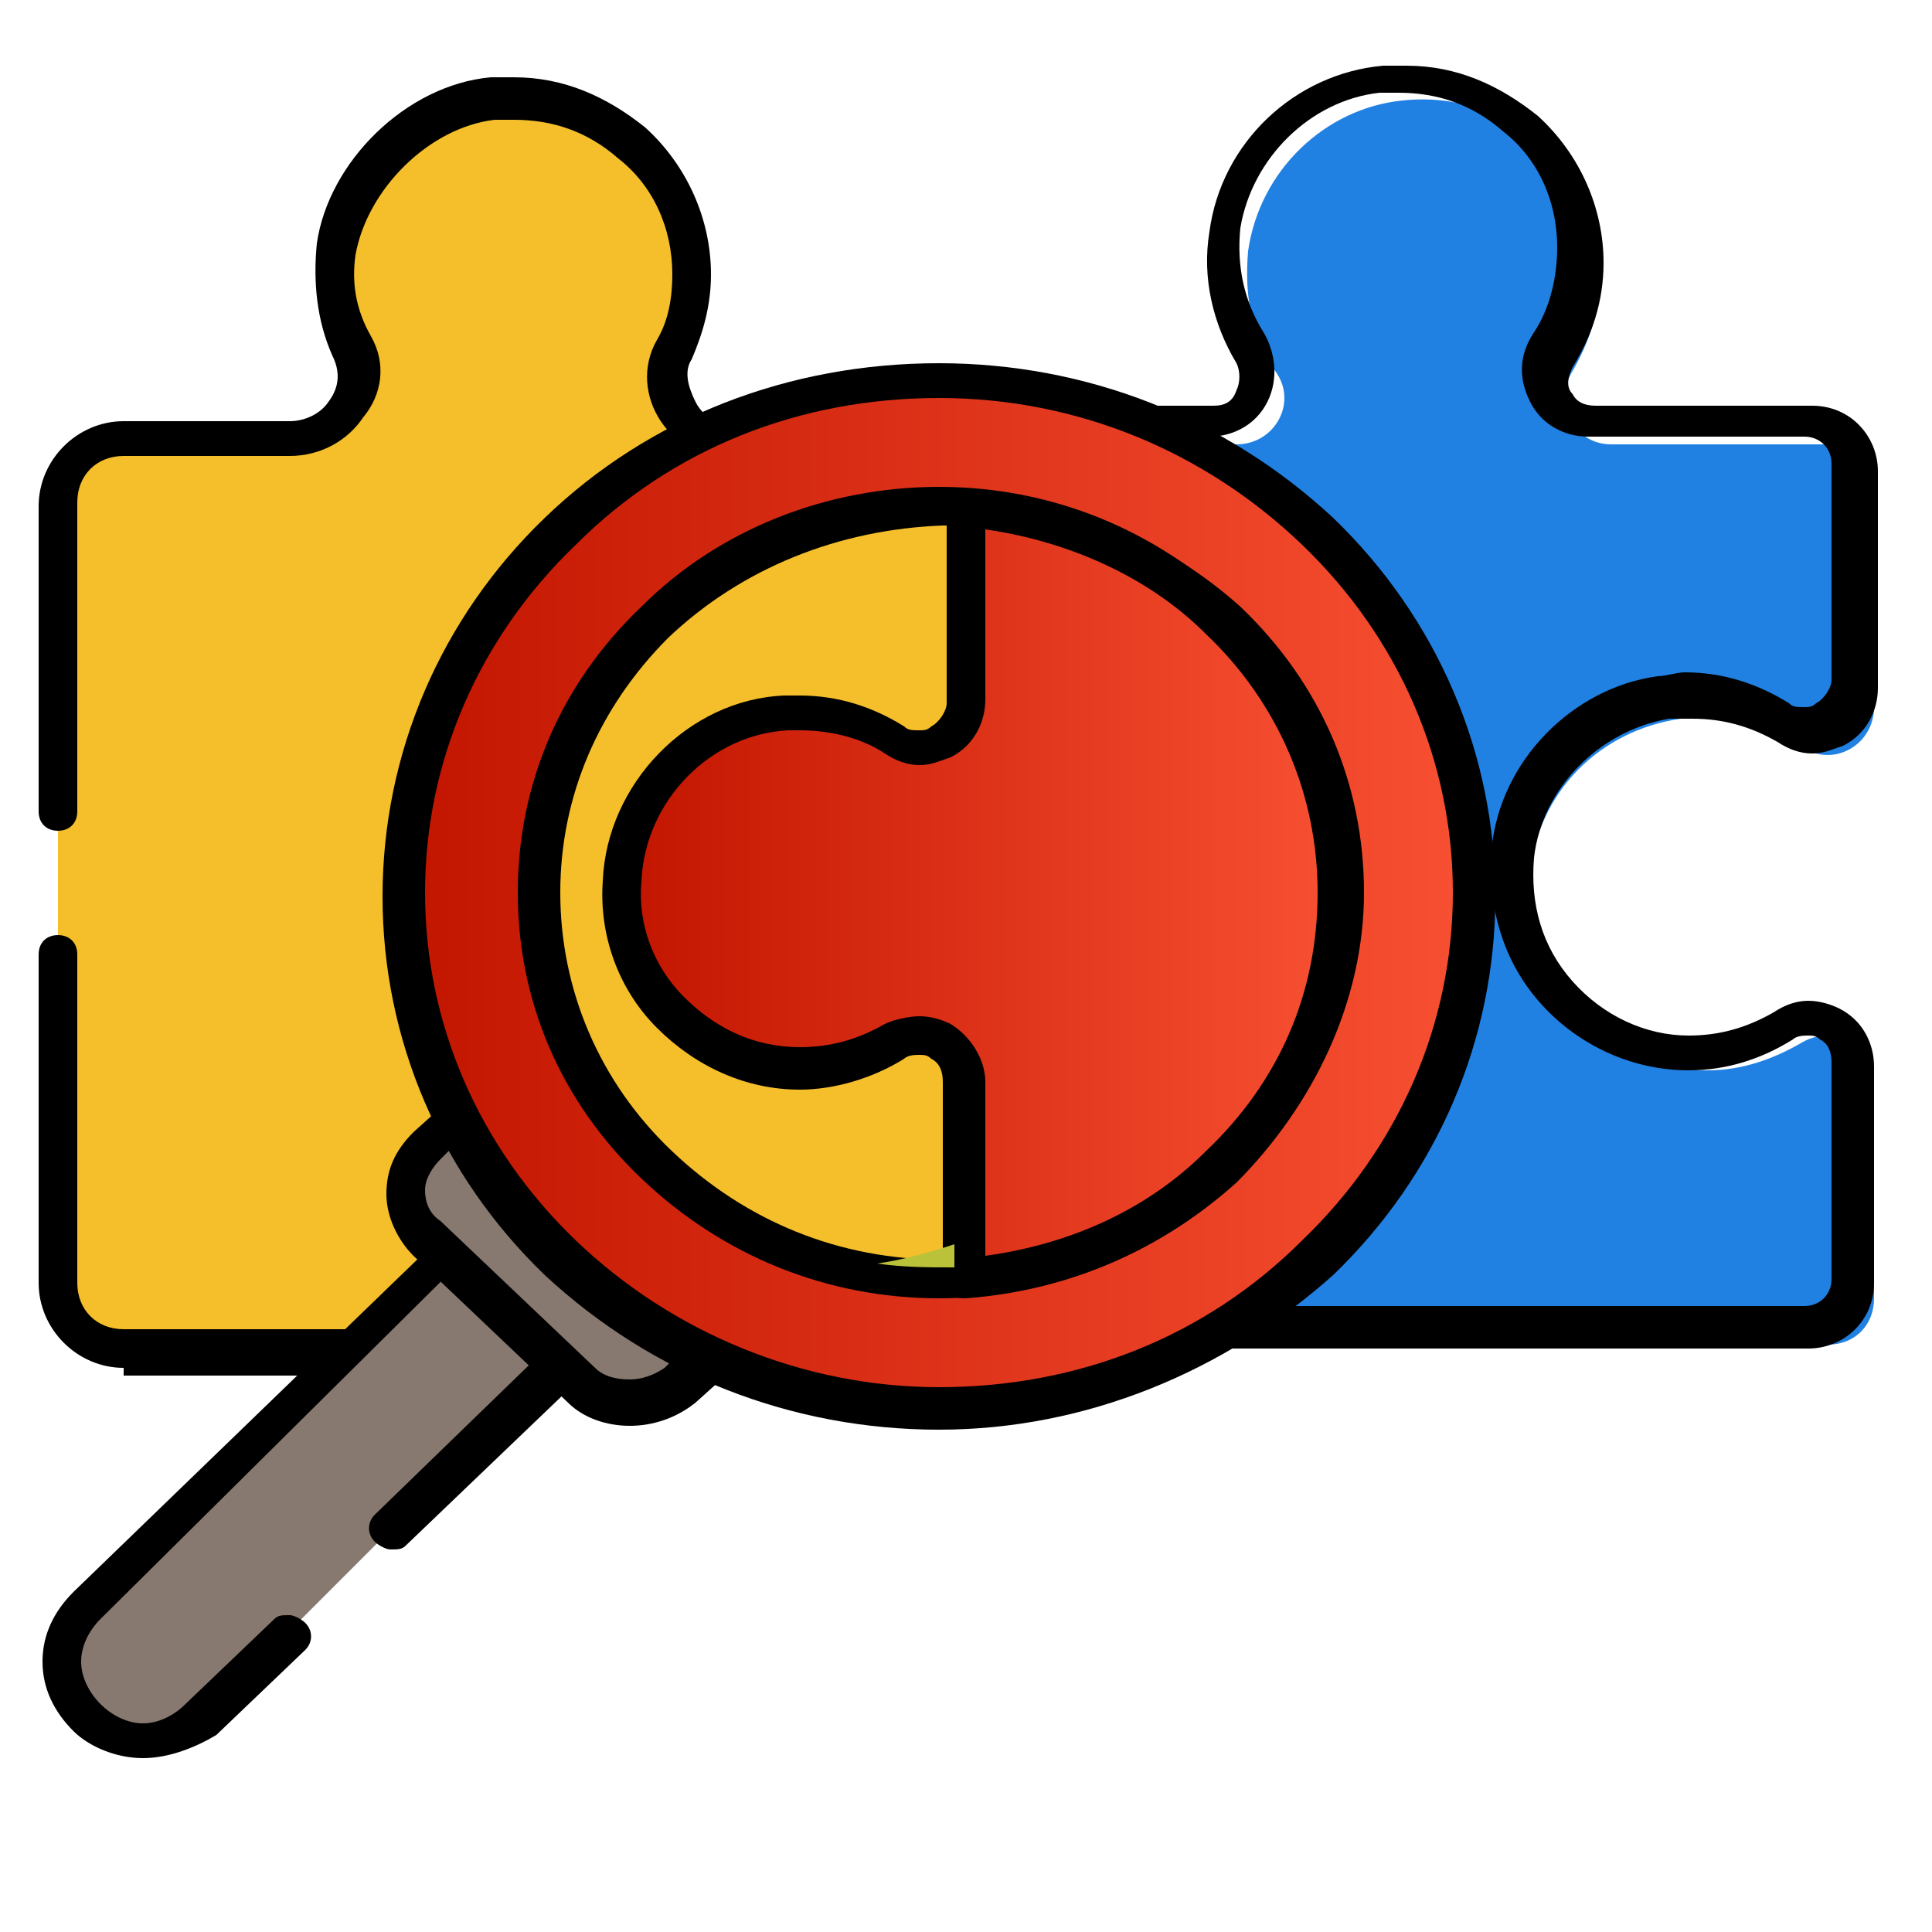<?xml version="1.0" encoding="utf-8"?>
<!-- Generator: Adobe Illustrator 25.4.1, SVG Export Plug-In . SVG Version: 6.00 Build 0)  -->
<svg version="1.1" id="Layer_1" xmlns="http://www.w3.org/2000/svg" xmlns:xlink="http://www.w3.org/1999/xlink" x="0px" y="0px"
	 width="50px" height="50px" viewBox="0 0 50 50" style="enable-background:new 0 0 50 50;" xml:space="preserve">
<style type="text/css">
	.st0{fill:#6CA8BF;}
	.st1{fill:#2081E2;}
	.st2{fill:#F5BF2B;}
	.st3{fill:#87796F;}
	.st4{fill:url(#SVGID_1_);}
	.st5{fill:url(#SVGID_00000093176671787209385380000007269493688880674476_);}
	.st6{fill:#B9C239;}
</style>
<path class="st0" d="M34.3,23.1c0,1.3-0.3,2.5-0.8,3.7C33.1,28,32.3,29,31.4,30c-1.6,1.6-3.8,2.6-6.1,2.8v-0.8
	c1.1-0.5,2.1-1.1,2.9-1.9c0.9-0.9,1.7-2,2.2-3.1c0.5-1.2,0.8-2.4,0.8-3.7c0-2.6-1-5-2.9-6.8c-0.8-0.8-1.8-1.5-2.9-1.9v-0.8
	c2.3,0.2,4.4,1.2,6.1,2.8C33.3,18.2,34.3,20.6,34.3,23.1L34.3,23.1z"/>
<path class="st1" d="M39.6,22.6c-0.3,2.8,1.9,5.1,4.6,5.1c0.9,0,1.7-0.3,2.4-0.7c0.8-0.5,1.9,0,1.9,1v5.6c0,0.7-0.5,1.2-1.2,1.2h-21
	c-0.7,0-1.2-0.5-1.2-1.2V28c0-1-1.1-1.5-1.9-1c-0.7,0.4-1.5,0.7-2.4,0.7c-2.6,0-4.7-2.2-4.6-4.8c0.1-2.3,2-4.2,4.3-4.3
	c1-0.1,2,0.2,2.8,0.7c0.8,0.5,1.9-0.1,1.9-1v-5.6c0-0.7,0.5-1.2,1.2-1.2h5.6c1,0,1.6-1.1,1-1.9c-0.6-0.9-0.8-1.9-0.7-3.1
	c0.3-2.1,2-3.7,4-3.9c2.8-0.3,5.1,1.9,5.1,4.6c0,0.9-0.3,1.7-0.7,2.4c-0.5,0.8,0,1.9,1,1.9h5.6c0.7,0,1.2,0.5,1.2,1.2v5.6
	c0,1-1.1,1.6-1.9,1c-0.9-0.6-2-0.8-3.1-0.7C41.4,18.9,39.8,20.5,39.6,22.6L39.6,22.6z"/>
<path d="M25.7,34.9c-1,0-1.7-0.8-1.7-1.7v-5.6c0-0.3-0.1-0.5-0.3-0.6c-0.1-0.1-0.2-0.1-0.3-0.1c-0.1,0-0.3,0-0.4,0.1
	c-0.8,0.5-1.8,0.8-2.7,0.8c-1.4,0-2.7-0.6-3.7-1.6c-1-1-1.5-2.4-1.4-3.8c0.1-2.5,2.2-4.6,4.7-4.8c0.1,0,0.2,0,0.4,0
	c1,0,1.9,0.3,2.7,0.8c0.1,0.1,0.2,0.1,0.4,0.1c0.1,0,0.2,0,0.3-0.1c0.2-0.1,0.4-0.4,0.4-0.6v-5.6c0-1,0.8-1.7,1.7-1.7h5.6
	c0.3,0,0.5-0.1,0.6-0.4c0.1-0.2,0.1-0.5,0-0.7c-0.6-1-0.9-2.2-0.7-3.4c0.3-2.3,2.2-4.1,4.5-4.3c0.2,0,0.4,0,0.6,0
	c1.3,0,2.4,0.5,3.4,1.3c1.1,1,1.7,2.4,1.7,3.8c0,1-0.3,1.9-0.8,2.7c-0.1,0.2-0.2,0.5,0,0.7c0.1,0.2,0.3,0.3,0.6,0.3h5.6
	c1,0,1.7,0.8,1.7,1.7v5.6c0,0.6-0.3,1.2-0.9,1.5c-0.3,0.1-0.5,0.2-0.8,0.2c-0.3,0-0.6-0.1-0.9-0.3c-0.7-0.4-1.4-0.6-2.2-0.6
	c-0.2,0-0.4,0-0.6,0c-1.8,0.3-3.3,1.8-3.5,3.6v0c-0.1,1.2,0.2,2.3,1,3.2c0.8,0.9,1.9,1.4,3,1.4c0.8,0,1.5-0.2,2.2-0.6
	c0.3-0.2,0.6-0.3,0.9-0.3c0.3,0,0.6,0.1,0.8,0.2c0.6,0.3,0.9,0.9,0.9,1.5v5.6c0,1-0.8,1.7-1.7,1.7H25.7z M23.3,25.8
	c0.3,0,0.6,0.1,0.8,0.2c0.6,0.3,0.9,0.9,0.9,1.5v5.6c0,0.4,0.3,0.7,0.7,0.7h21c0.4,0,0.7-0.3,0.7-0.7v-5.6c0-0.3-0.1-0.5-0.3-0.6
	c-0.1-0.1-0.2-0.1-0.3-0.1c-0.1,0-0.3,0-0.4,0.1c-0.8,0.5-1.7,0.8-2.7,0.8c-1.4,0-2.8-0.6-3.8-1.7c-1-1.1-1.4-2.5-1.3-4
	c0.2-2.3,2.1-4.2,4.3-4.5c0.2,0,0.5-0.1,0.7-0.1c1,0,1.9,0.3,2.7,0.8c0.1,0.1,0.2,0.1,0.4,0.1c0.1,0,0.2,0,0.3-0.1
	c0.2-0.1,0.4-0.4,0.4-0.6v-5.6c0-0.4-0.3-0.7-0.7-0.7h-5.6c-0.6,0-1.2-0.3-1.5-0.9c-0.3-0.6-0.3-1.2,0.1-1.8
	c0.4-0.6,0.6-1.4,0.6-2.2c0-1.2-0.5-2.3-1.4-3c-0.8-0.7-1.7-1-2.7-1c-0.2,0-0.3,0-0.5,0c-1.8,0.2-3.3,1.7-3.6,3.5
	c-0.1,1,0.1,1.9,0.6,2.7c0.3,0.5,0.4,1.2,0.1,1.8c-0.3,0.6-0.9,0.9-1.5,0.9h-5.6c-0.4,0-0.7,0.3-0.7,0.7v5.6c0,0.6-0.3,1.2-0.9,1.5
	c-0.3,0.1-0.5,0.2-0.8,0.2c-0.3,0-0.6-0.1-0.9-0.3c-0.6-0.4-1.4-0.6-2.2-0.6c-0.1,0-0.2,0-0.3,0c-2,0.1-3.7,1.8-3.8,3.9
	c-0.1,1.1,0.3,2.2,1.1,3c0.8,0.8,1.8,1.3,3,1.3c0.8,0,1.5-0.2,2.2-0.6C22.6,25.9,22.9,25.8,23.3,25.8z"/>
<path class="st2" d="M1.5,24.7v8.5c0,0.9,0.8,1.7,1.7,1.7h20.1c0.9,0,1.7-0.8,1.7-1.7v-5.3c-0.1-0.9-1.1-1.3-1.9-0.8
	c-0.7,0.4-1.5,0.7-2.4,0.7c-2.6,0-4.7-2.2-4.6-4.8c0.1-2.3,2-4.2,4.3-4.3c1-0.1,2,0.2,2.8,0.7c0.8,0.5,1.8,0,1.9-0.9v-5.3
	c0-0.9-0.8-1.7-1.7-1.7H19c-1.2,0-2.1-1.3-1.6-2.4c0.3-0.6,0.4-1.2,0.4-1.9c0-2.7-2.3-4.9-5.1-4.6c-1.9,0.2-3.8,2-4,3.9
	C8.6,7.3,8.7,8.2,9.1,9c0.5,1.1-0.3,2.4-1.5,2.4H3.2c-0.9,0-1.7,0.8-1.7,1.7V21L1.5,24.7z"/>
<path d="M3.2,35.4c-1.2,0-2.2-1-2.2-2.2v-8.5c0-0.3,0.2-0.5,0.5-0.5S2,24.4,2,24.7v8.5c0,0.7,0.5,1.2,1.2,1.2h20.1
	c0.7,0,1.2-0.5,1.2-1.2v-5.3c0-0.2-0.2-0.4-0.4-0.5c-0.1,0-0.2-0.1-0.3-0.1c-0.1,0-0.3,0-0.4,0.1c-0.8,0.5-1.8,0.8-2.7,0.8
	c-1.4,0-2.7-0.6-3.7-1.6c-1-1-1.5-2.4-1.4-3.8c0.1-2.5,2.2-4.7,4.7-4.8c0.1,0,0.2,0,0.4,0c1,0,1.9,0.3,2.7,0.8
	c0.1,0.1,0.2,0.1,0.4,0.1c0.1,0,0.2,0,0.3-0.1c0.2-0.1,0.4-0.3,0.4-0.5l0-5.2c0-0.7-0.5-1.2-1.2-1.2H19c-0.8,0-1.5-0.4-1.9-1
	c-0.4-0.6-0.5-1.4-0.1-2.1c0.3-0.5,0.4-1.1,0.4-1.7c0-1.2-0.5-2.3-1.4-3c-0.8-0.7-1.7-1-2.7-1c-0.2,0-0.3,0-0.5,0
	c-1.7,0.2-3.3,1.8-3.6,3.5C9.1,7.3,9.2,8,9.6,8.7s0.3,1.5-0.2,2.1c-0.4,0.6-1.1,1-1.9,1H3.2c-0.7,0-1.2,0.5-1.2,1.2V21
	c0,0.3-0.2,0.5-0.5,0.5S1,21.3,1,21v-7.9c0-1.2,1-2.2,2.2-2.2h4.3c0.4,0,0.8-0.2,1-0.5C8.8,10,8.8,9.6,8.6,9.2
	C8.2,8.3,8.1,7.3,8.2,6.3c0.3-2.1,2.3-4.1,4.5-4.3c0.2,0,0.4,0,0.6,0c1.3,0,2.4,0.5,3.4,1.3c1.1,1,1.7,2.4,1.7,3.8
	c0,0.8-0.2,1.5-0.5,2.2c-0.2,0.3-0.1,0.7,0.1,1.1c0.2,0.4,0.6,0.6,1,0.6h4.3c1.2,0,2.2,1,2.2,2.2v5.3c-0.1,0.7-0.4,1.2-1,1.4
	c-0.2,0.1-0.5,0.2-0.8,0.2c-0.3,0-0.6-0.1-0.9-0.3c-0.7-0.4-1.4-0.6-2.2-0.6c-0.1,0-0.2,0-0.3,0c-2,0.1-3.7,1.8-3.8,3.9
	c-0.1,1.1,0.3,2.2,1.1,3c0.8,0.8,1.8,1.3,3,1.3c0.8,0,1.5-0.2,2.2-0.6c0.3-0.2,0.6-0.3,1-0.3c0.3,0,0.5,0.1,0.8,0.2
	c0.5,0.3,0.9,0.8,1,1.3l0,5.4c0,1.2-1,2.2-2.2,2.2H3.2z"/>
<path class="st3" d="M10.1,39.6l7.2-6.9c-0.6-0.4-1.1-0.8-1.6-1.3c-0.5-0.5-1-1-1.4-1.6L2.2,41.5c-0.8,0.8-0.8,2.1,0,2.9
	s2.2,0.8,3,0l2.3-2.2L10.1,39.6z"/>
<path d="M3.7,45.5c-0.7,0-1.4-0.3-1.8-0.7c-0.5-0.5-0.8-1.1-0.8-1.8c0-0.7,0.3-1.3,0.8-1.8L14,29.5c0.1-0.1,0.2-0.1,0.4-0.1
	c0.2,0,0.3,0.1,0.4,0.2c0.4,0.5,0.8,1,1.3,1.5c0.5,0.5,1,0.9,1.5,1.3c0.1,0.1,0.2,0.2,0.2,0.4c0,0.2,0,0.3-0.2,0.4L10.5,40
	c-0.1,0.1-0.2,0.1-0.4,0.1c-0.1,0-0.3-0.1-0.4-0.2c-0.2-0.2-0.2-0.5,0-0.7l6.7-6.5c-0.4-0.3-0.8-0.6-1.2-1c-0.4-0.4-0.7-0.8-1.1-1.2
	L2.6,41.9c-0.3,0.3-0.5,0.7-0.5,1.1c0,0.4,0.2,0.8,0.5,1.1c0.3,0.3,0.7,0.5,1.1,0.5s0.8-0.2,1.1-0.5l2.3-2.2
	c0.1-0.1,0.2-0.1,0.4-0.1c0.1,0,0.3,0.1,0.4,0.2c0.2,0.2,0.2,0.5,0,0.7l-2.3,2.2C5.1,45.2,4.4,45.5,3.7,45.5L3.7,45.5z"/>
<path class="st3" d="M12,28.8l-1,0.9c-0.7,0.7-0.7,1.7,0,2.4l4,3.8c0.7,0.7,1.8,0.7,2.5,0l1-0.9c-1.4-0.6-2.7-1.4-3.9-2.5
	C13.5,31.4,12.6,30.1,12,28.8z"/>
<path d="M16.3,36.9c-0.6,0-1.2-0.2-1.6-0.6l-4-3.8c-0.4-0.4-0.7-1-0.7-1.6s0.2-1.1,0.7-1.6l1-0.9c0.1-0.1,0.2-0.1,0.4-0.1l0.1,0
	c0.2,0,0.3,0.1,0.4,0.3c0.6,1.3,1.4,2.5,2.5,3.5c1.1,1,2.3,1.8,3.7,2.4c0.2,0.1,0.3,0.2,0.3,0.4c0,0.2,0,0.3-0.1,0.5l-1,0.9
	C17.5,36.7,16.9,36.9,16.3,36.9z M11.4,30c-0.2,0.2-0.4,0.5-0.4,0.8c0,0.3,0.1,0.6,0.4,0.8l4,3.8c0.2,0.2,0.5,0.3,0.9,0.3
	c0.3,0,0.6-0.1,0.9-0.3l0.4-0.4c-1.2-0.6-2.3-1.4-3.3-2.3c-1-0.9-1.8-2-2.4-3.2L11.4,30z"/>
<linearGradient id="SVGID_1_" gradientUnits="userSpaceOnUse" x1="10.43" y1="23.142" x2="38.15" y2="23.142">
	<stop  offset="0" style="stop-color:#C21500"/>
	<stop  offset="1" style="stop-color:#F85032"/>
</linearGradient>
<ellipse class="st4" cx="24.3" cy="23.1" rx="13.9" ry="13.3"/>
<path d="M24.3,37c-3.8,0-7.4-1.4-10.2-4c-2.7-2.6-4.2-6.1-4.2-9.8s1.5-7.2,4.2-9.8c2.7-2.6,6.3-4,10.2-4c3.8,0,7.4,1.4,10.2,4
	c2.7,2.6,4.2,6.1,4.2,9.8c0,3.7-1.5,7.2-4.2,9.8C31.7,35.5,28.1,37,24.3,37z M24.3,10.3c-3.6,0-6.9,1.3-9.4,3.8
	c-2.5,2.4-3.9,5.6-3.9,9c0,3.4,1.4,6.6,3.9,9c2.5,2.4,5.9,3.8,9.4,3.8c3.6,0,6.9-1.3,9.4-3.8c2.5-2.4,3.9-5.6,3.9-9
	c0-3.4-1.4-6.6-3.9-9C31.2,11.7,27.9,10.3,24.3,10.3z"/>
<ellipse class="st2" cx="24.3" cy="23.1" rx="10.4" ry="10"/>
<path d="M24.3,33.6c-2.9,0-5.6-1.1-7.7-3.1c-2.1-2-3.2-4.6-3.2-7.4s1.1-5.4,3.2-7.4c2-2,4.8-3.1,7.7-3.1c2.9,0,5.6,1.1,7.7,3.1
	c2.1,2,3.2,4.6,3.2,7.4S34,28.6,32,30.6C29.9,32.5,27.2,33.6,24.3,33.6z M17.3,16.5c-1.8,1.8-2.8,4.1-2.8,6.6c0,2.5,1,4.9,2.9,6.7
	c1.9,1.8,4.3,2.8,7,2.8c2.6,0,5.1-1,7-2.8c1.9-1.8,2.9-4.1,2.9-6.7c0-2.5-1-4.9-2.9-6.7c-1.9-1.8-4.3-2.8-7-2.8
	C21.7,13.7,19.2,14.7,17.3,16.5L17.3,16.5z"/>
<linearGradient id="SVGID_00000044152173512512213060000006110147769144633270_" gradientUnits="userSpaceOnUse" x1="16.09" y1="23.141" x2="34.646" y2="23.141">
	<stop  offset="0" style="stop-color:#C21500"/>
	<stop  offset="1" style="stop-color:#F85032"/>
</linearGradient>
<path style="fill:url(#SVGID_00000044152173512512213060000006110147769144633270_);" d="M31.6,30.2c-1.8,1.8-4.2,2.7-6.6,2.9V28
	c0-1-1.1-1.5-1.9-1c-0.7,0.4-1.5,0.7-2.4,0.7c-2.6,0-4.7-2.2-4.6-4.8c0.1-2.3,2-4.2,4.3-4.3c1-0.1,2,0.2,2.8,0.7
	c0.8,0.5,1.9-0.1,1.9-1v-5c2.4,0.2,4.8,1.1,6.6,2.9C35.7,20,35.7,26.3,31.6,30.2L31.6,30.2z"/>
<path d="M25,33.6c-0.1,0-0.3,0-0.4-0.1c-0.1-0.1-0.2-0.2-0.2-0.4V28c0-0.3-0.1-0.5-0.3-0.6c-0.1-0.1-0.2-0.1-0.3-0.1
	c-0.1,0-0.3,0-0.4,0.1c-0.8,0.5-1.8,0.8-2.7,0.8c-1.4,0-2.7-0.6-3.7-1.6c-1-1-1.5-2.4-1.4-3.8c0.1-2.5,2.2-4.7,4.7-4.8
	c0.1,0,0.2,0,0.4,0c1,0,1.9,0.3,2.7,0.8c0.1,0.1,0.2,0.1,0.4,0.1c0.1,0,0.2,0,0.3-0.1c0.2-0.1,0.4-0.4,0.4-0.6v-5
	c0-0.1,0.1-0.3,0.2-0.4c0.1-0.1,0.2-0.1,0.4-0.1c2.6,0.2,5.1,1.3,7,3c2.1,2,3.2,4.6,3.2,7.4S34,28.6,32,30.6
	C30.1,32.3,27.7,33.4,25,33.6L25,33.6z M23.8,26.3c0.3,0,0.6,0.1,0.8,0.2c0.5,0.3,0.9,0.9,0.9,1.5v4.5c2.2-0.3,4.2-1.2,5.7-2.7
	c1.9-1.8,2.9-4.1,2.9-6.7c0-2.5-1-4.9-2.9-6.7c-1.5-1.5-3.6-2.4-5.7-2.7v4.4c0,0.6-0.3,1.2-0.9,1.5c-0.3,0.1-0.5,0.2-0.8,0.2
	c-0.3,0-0.6-0.1-0.9-0.3c-0.6-0.4-1.4-0.6-2.2-0.6c-0.1,0-0.2,0-0.3,0c-2,0.1-3.7,1.8-3.8,3.9c-0.1,1.1,0.3,2.2,1.1,3
	c0.8,0.8,1.8,1.3,3,1.3c0.8,0,1.5-0.2,2.2-0.6C23.1,26.4,23.5,26.3,23.8,26.3z"/>
<path class="st6" d="M24.7,32.2v0.6c-0.7,0-1.3,0-2-0.1C23.4,32.6,24.1,32.4,24.7,32.2L24.7,32.2z"/>
</svg>
